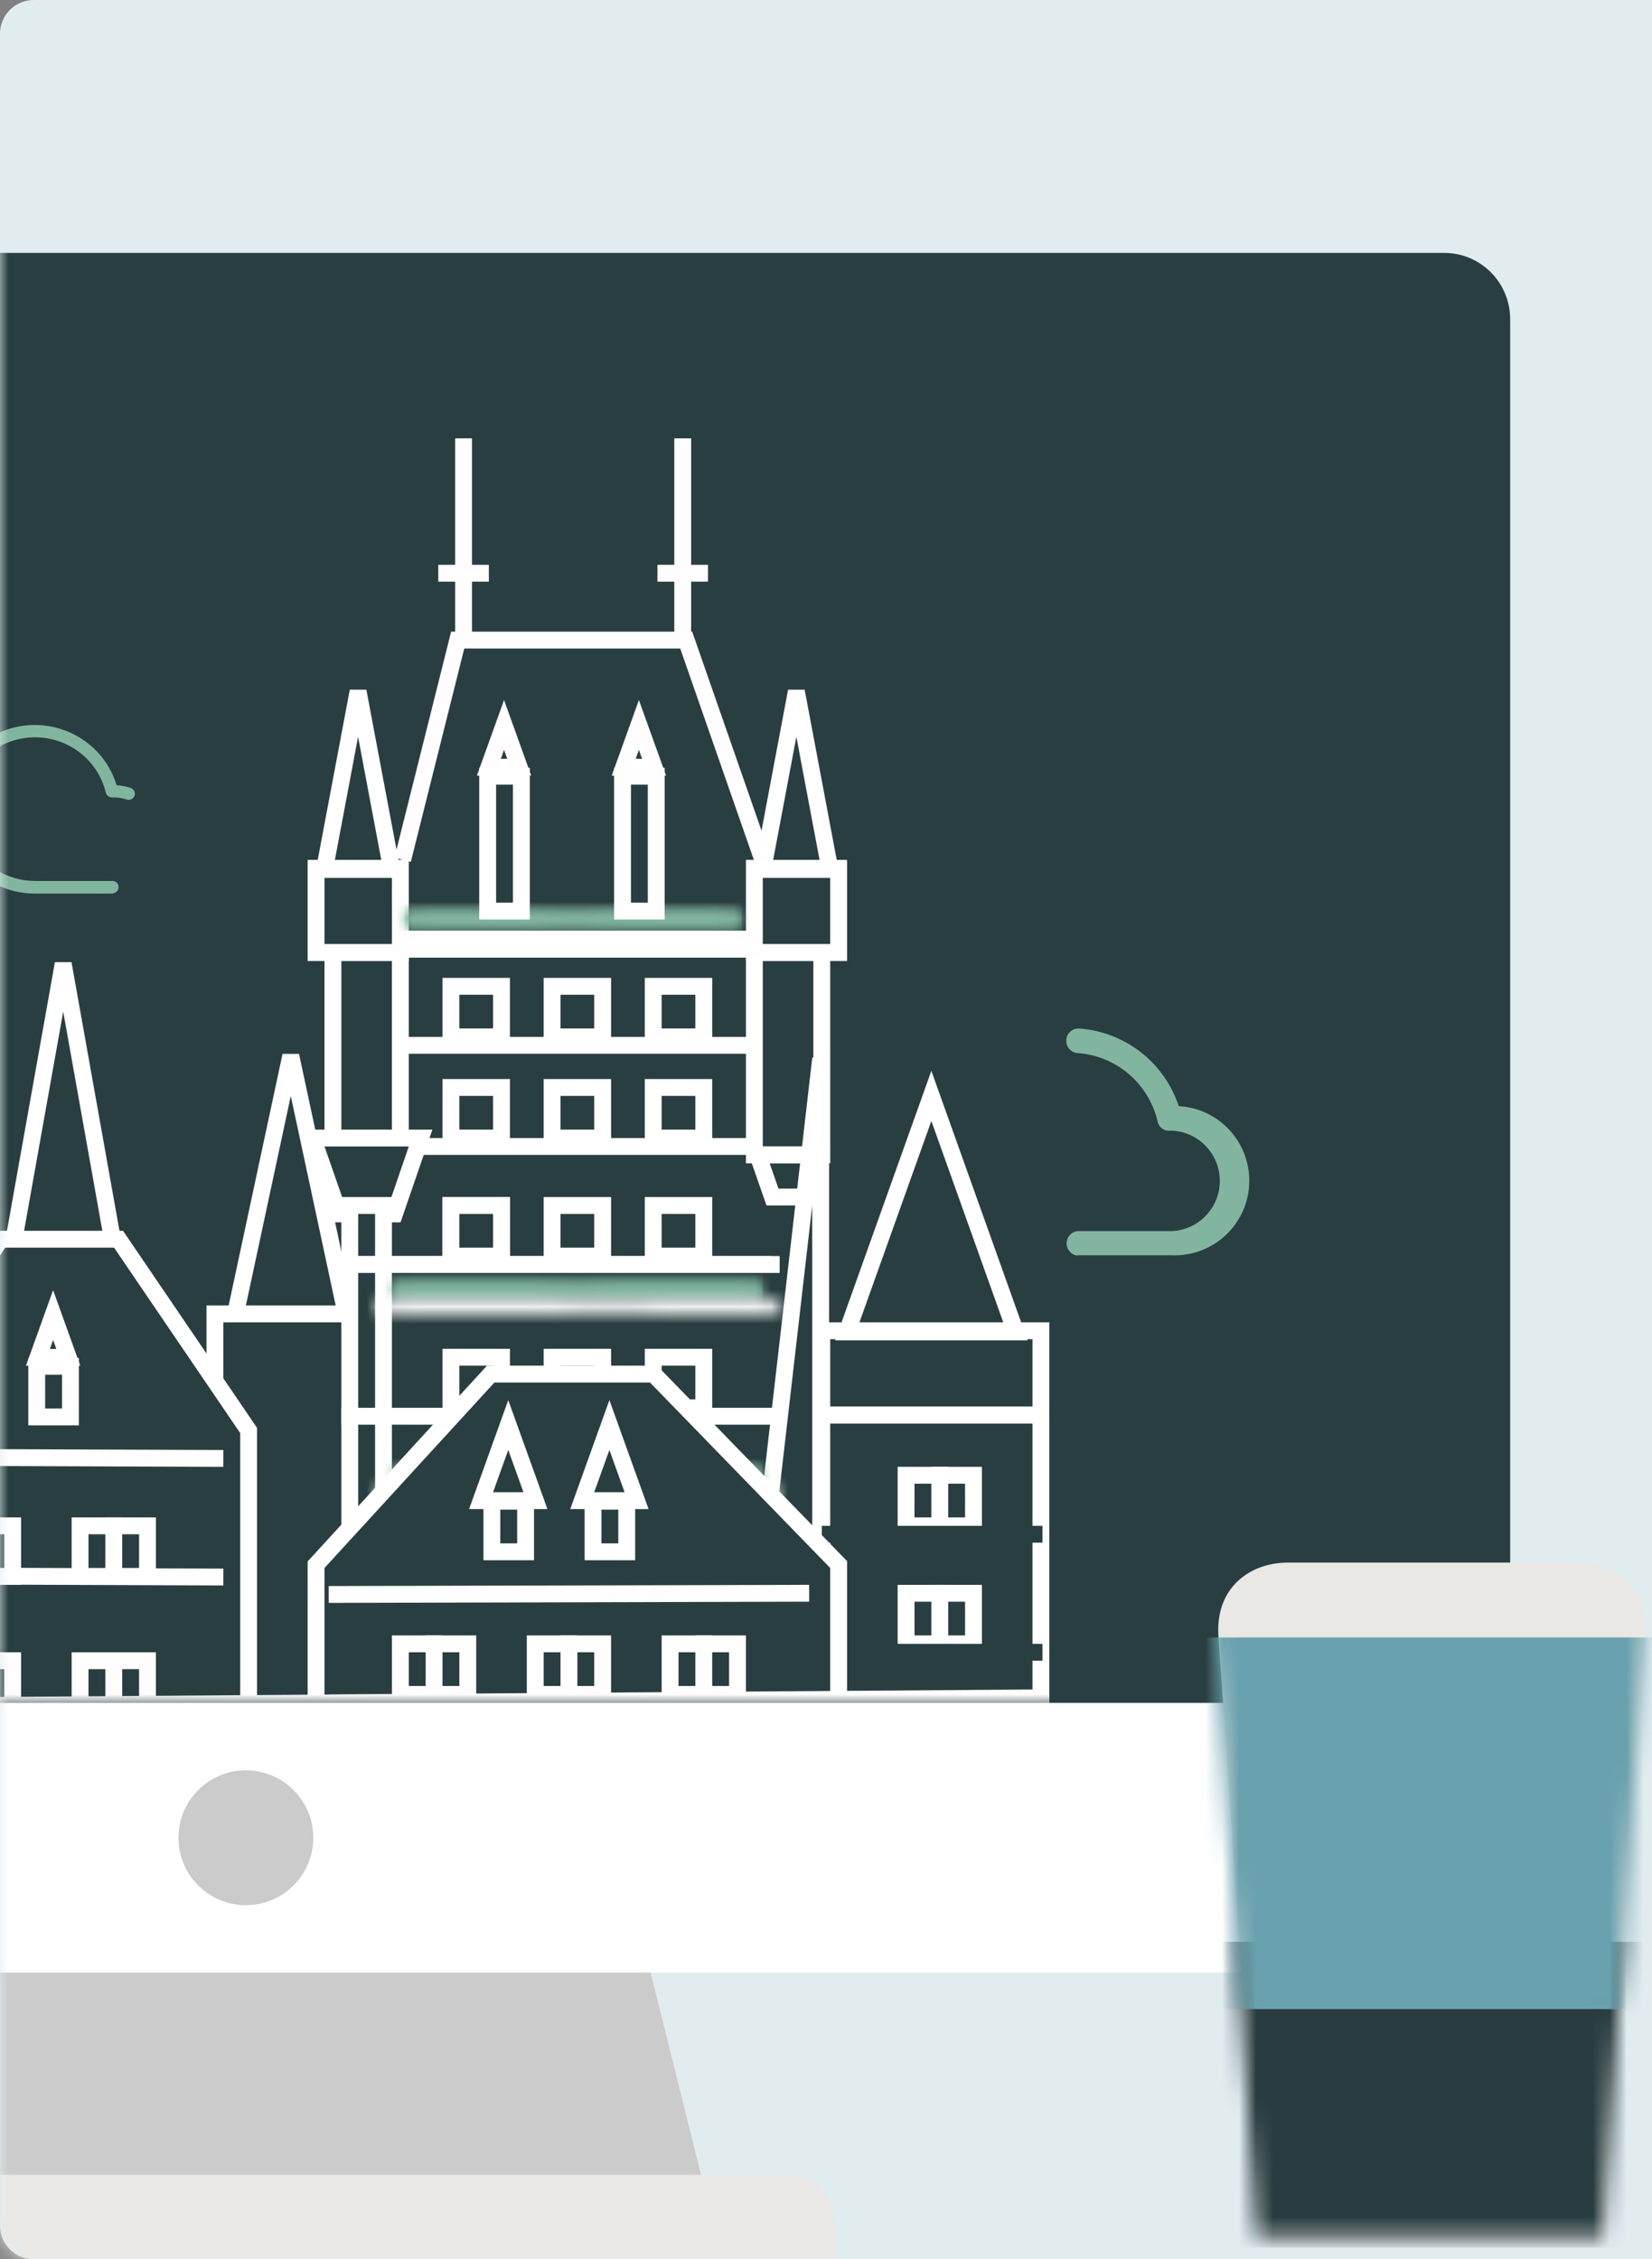 <?xml version="1.0" encoding="UTF-8"?>
<svg width="98px" height="134px" viewBox="0 0 98 134" version="1.1" xmlns="http://www.w3.org/2000/svg" xmlns:xlink="http://www.w3.org/1999/xlink">
    <rect x="0" y="0" width="98" height="134" fill="#808080" stroke="none"/>
    <title>3F6781B3-DE83-44C6-8660-0D00062D7662@1x</title>
    <defs>
        <path d="M2,0 L98,0 L98,0 L98,134 L2,134 C0.895,134 1.3527075e-16,133.105 0,132 L0,2 C-3.57315355e-16,0.895 0.895,2.02906125e-16 2,0 Z" id="path-1"></path>
        <path d="M151.586,86 L0.586,86 L0.586,3.929 C0.586,1.759 2.337,0 4.499,0 L147.673,0 C149.833,0 151.586,1.759 151.586,3.929 L151.586,86 Z" id="path-3"></path>
        <path d="M0.002,0.408 C-0.013,0.664 0.078,0.893 0.206,0.922 L0.206,0.922 L21.788,1 L21.789,1 C21.911,0.99 22.005,0.785 22,0.542 L22,0.542 C22.005,0.3 21.912,0.094 21.791,0.078 L21.791,0.078 L0.206,0 C0.099,0.024 0.014,0.194 0.002,0.408 L0.002,0.408 Z" id="path-5"></path>
        <path d="M0.001,0.408 C-0.012,0.664 0.071,0.893 0.187,0.922 L0.187,0.922 L19.808,1 L19.808,1 C19.919,0.99 20.004,0.785 20,0.542 L20,0.542 C20.005,0.3 19.92,0.094 19.81,0.078 L19.81,0.078 L0.187,0 C0.09,0.024 0.012,0.194 0.001,0.408 L0.001,0.408 Z" id="path-7"></path>
        <path d="M0.245,-1.13686838e-13 C0.109,-1.13686838e-13 0,0.2 0,0.448 L0,0.448 C0,0.695 0.11,0.896 0.245,0.895 L0.245,0.895 L23.779,1 L23.779,0.972 C23.895,0.949 23.986,0.783 23.998,0.572 L23.998,0.572 C24.014,0.323 23.916,0.099 23.779,0.071 L23.779,0.071 L0.245,-1.13686838e-13 L0.245,-1.13686838e-13 Z" id="path-9"></path>
        <path d="M0.002,0.408 C-0.013,0.664 0.078,0.893 0.206,0.922 L0.206,0.922 L21.788,1 L21.789,1 C21.911,0.99 22.005,0.785 22,0.542 L22,0.542 C22.005,0.3 21.912,0.094 21.791,0.078 L21.791,0.078 L0.206,0 C0.099,0.024 0.014,0.194 0.002,0.408 L0.002,0.408 Z" id="path-11"></path>
        <path d="M0.245,-1.13686838e-13 C0.109,-1.13686838e-13 0,0.2 0,0.448 L0,0.448 C0,0.695 0.11,0.896 0.245,0.895 L0.245,0.895 L23.779,1 L23.779,0.972 C23.895,0.949 23.986,0.783 23.998,0.572 L23.998,0.572 C24.014,0.323 23.916,0.099 23.779,0.071 L23.779,0.071 L0.245,-1.13686838e-13 L0.245,-1.13686838e-13 Z" id="path-13"></path>
        <path d="M4.177,0.409 C1.94,0.409 -0.151,1.872 0.026,4.722 L0.026,4.722 L2.527,40.661 L23.085,40.661 L25.585,4.722 C25.762,1.872 23.671,0.409 21.434,0.409 L21.434,0.409 L4.177,0.409 Z" id="path-15"></path>
    </defs>
    <g id="Page-1" stroke="none" stroke-width="1" fill="none" fill-rule="evenodd">
        <g id="Quebec-2021" transform="translate(-37, -46)">
            <g id="Card-/-Reference-with-Stage" transform="translate(36, 45)">
                <g id="Group-Copy" transform="translate(1, 1)">
                    <mask id="mask-2" fill="white">
                        <use xlink:href="#path-1"></use>
                    </mask>
                    <use id="Mask" fill="#E1ECEF" xlink:href="#path-1"></use>
                    <g id="Group-39" mask="url(#mask-2)">
                        <g transform="translate(-78, 15)">
                            <polygon id="Fill-1" fill="#CBCBCB" points="119.586 114 65.586 114 70.32 95 114.851 95"></polygon>
                            <g id="Group-12" stroke-width="1" fill="none" transform="translate(16, 0)">
                                <path d="M145.568,102 L6.876,102 C3.402,102 0.586,99.14 0.586,95.613 L0.655,86 L151.586,86 L151.586,95.613 C151.586,99.14 149.043,102 145.568,102" id="Fill-2" fill="#FFFFFF"></path>
                                <g id="Group-4" transform="translate(0, -0)">
                                    <mask id="mask-4" fill="white">
                                        <use xlink:href="#path-3"></use>
                                    </mask>
                                    <use id="Mask" fill="#293E40" xlink:href="#path-3"></use>
                                    <g id="Group-2" mask="url(#mask-4)">
                                        <g transform="translate(52, 11)">
                                            <path d="M83.445,48.455 L77.825,48.455 C75.399,48.535 73.361,46.648 73.254,44.224 C73.148,41.799 75.013,39.741 77.436,39.608 C78.293,36.996 80.656,35.17 83.4,35 C83.778,35.011 84.085,35.309 84.108,35.686 C84.132,36.064 83.864,36.397 83.49,36.455 C81.173,36.597 79.222,38.242 78.692,40.503 C78.632,40.852 78.313,41.097 77.96,41.063 L77.816,41.063 L77.816,41.063 C76.235,41.15 74.998,42.458 74.998,44.041 C74.998,45.624 76.235,46.931 77.816,47.018 L83.436,47.018 C83.807,47.059 84.087,47.373 84.087,47.745 C84.087,48.118 83.807,48.432 83.436,48.473 L83.445,48.455 Z" id="Fill-1" stroke="none" fill="#81B5A0" fill-rule="evenodd" transform="translate(78.68, 41.736) scale(-1, 1) translate(-78.68, -41.736) "></path>
                                            <path d="M16.705,27 L12.06,27 C9.453,26.998 7.274,25.042 7.024,22.48 C6.774,19.917 8.535,17.586 11.094,17.093 C13.652,16.6 16.172,18.106 16.916,20.573 C17.198,20.592 17.477,20.645 17.745,20.732 C17.936,20.795 18.042,20.996 17.984,21.187 C17.923,21.377 17.717,21.483 17.524,21.423 C17.279,21.342 17.023,21.299 16.765,21.296 L16.654,21.296 C16.477,21.301 16.32,21.184 16.277,21.014 C15.76,18.849 13.642,17.441 11.415,17.783 C9.189,18.125 7.605,20.101 7.778,22.32 C7.952,24.538 9.825,26.25 12.079,26.25 L16.705,26.25 C16.893,26.271 17.036,26.428 17.036,26.616 C17.036,26.803 16.893,26.961 16.705,26.982" id="Fill-3" stroke="none" fill="#81B5A0" fill-rule="evenodd"></path>
                                            <polygon id="Path-5" stroke="#FFFFFF" stroke-width="1" fill="none" points="29.25 25.57 31.242 15 33.234 25.57"></polygon>
                                            <rect id="Rectangle" stroke="#FFFFFF" stroke-width="1" fill="none" x="28.75" y="25.5" width="5" height="5"></rect>
                                            <rect id="Rectangle" stroke="#FFFFFF" stroke-width="1" fill="none" x="29.75" y="30.5" width="4" height="12"></rect>
                                            <polygon id="Path-5" stroke="#FFFFFF" stroke-width="1" fill="none" points="60.25 53 65.25 39 70.25 53"></polygon>
                                            <path d="M13.75,31.156 L16.847,48.5 L10.653,48.5 L13.75,31.156 Z" id="Path-5" stroke="#FFFFFF" stroke-width="1" fill="#293E40" fill-rule="evenodd"></path>
                                            <rect id="Rectangle" stroke="#FFFFFF" stroke-width="1" fill="none" x="58.75" y="52.93" width="13" height="5"></rect>
                                            <rect id="Rectangle" stroke="#FFFFFF" stroke-width="1" fill="none" x="58.75" y="57.93" width="13" height="17"></rect>
                                            <path d="M27.25,36.614 L30.868,53.5 L23.632,53.5 L27.25,36.614 Z" id="Path-5" stroke="#FFFFFF" stroke-width="1" fill="#293E40" fill-rule="evenodd"></path>
                                            <rect id="Rectangle" stroke="#FFFFFF" stroke-width="1" fill="#293E40" fill-rule="evenodd" x="22.75" y="51.93" width="9" height="24"></rect>
                                            <path d="M34.951,41.5 L33.404,46 L30.116,46 L28.546,41.5 L34.951,41.5 Z" id="Path-6" stroke="#FFFFFF" stroke-width="1" fill="#293E40" fill-rule="evenodd"></path>
                                            <polygon id="Path-5" stroke="#FFFFFF" stroke-width="1" fill="none" points="55.25 25.57 57.242 15 59.234 25.57"></polygon>
                                            <rect id="Rectangle" stroke="#FFFFFF" stroke-width="1" fill="none" x="54.75" y="25.5" width="5" height="5"></rect>
                                            <rect id="Rectangle" stroke="#FFFFFF" stroke-width="1" fill="none" x="54.75" y="30.5" width="4" height="12"></rect>
                                            <path d="M58.659,42.5 L58.237,45 L55.826,45 L54.954,42.5 L58.659,42.5 Z" id="Path-6" stroke="#FFFFFF" stroke-width="1" fill="none"></path>
                                            <path d="M58.683,36.783 L58.683,65 L55.435,65 L58.683,36.783 Z" id="Path-7" stroke="#FFFFFF" stroke-width="1" fill="#293E40" fill-rule="evenodd"></path>
                                            <path d="M32.75,45.5 L32.75,64.5 L30.75,64.5 L30.75,45.5 L32.75,45.5 Z" id="Rectangle" stroke="#FFFFFF" stroke-width="1" fill="#293E40" fill-rule="evenodd"></path>
                                            <rect id="Rectangle" stroke="#FFFFFF" stroke-width="1" fill="none" x="36.75" y="45.5" width="3" height="3"></rect>
                                            <rect id="Rectangle" stroke="#FFFFFF" stroke-width="1" fill="#293E40" fill-rule="evenodd" x="48.75" y="45.5" width="3" height="3"></rect>
                                            <line x1="30.25" y1="49" x2="55.25" y2="49" id="Line-2" stroke="#FFFFFF" stroke-width="1" fill="none" stroke-linecap="square"></line>
                                            <rect id="Rectangle" stroke="#FFFFFF" stroke-width="1" fill="#293E40" fill-rule="evenodd" x="36.75" y="45.5" width="3" height="3"></rect>
                                            <rect id="Rectangle" stroke="#FFFFFF" stroke-width="1" fill="#293E40" fill-rule="evenodd" x="42.75" y="45.5" width="3" height="3"></rect>
                                            <line x1="30.75" y1="49" x2="55.75" y2="49" id="Line-2" stroke="#FFFFFF" stroke-width="1" fill="none" stroke-linecap="square"></line>
                                            <g id="Group-24" stroke="none" stroke-width="1" fill="none" fill-rule="evenodd" transform="translate(33.25, 50)">
                                                <mask id="mask-6" fill="white">
                                                    <use xlink:href="#path-5"></use>
                                                </mask>
                                                <g id="Clip-22"></g>
                                                <polygon id="Fill-21" fill="#81B5A0" mask="url(#mask-6)" points="0 18 22 18 22 -14 0 -14"></polygon>
                                                <polygon id="Fill-23" fill="#81B5A0" mask="url(#mask-6)" points="-1 3 24 3 24 -2 -1 -2"></polygon>
                                            </g>
                                            <g id="Group-24" stroke="none" stroke-width="1" fill="none" fill-rule="evenodd" transform="translate(34, 28)">
                                                <mask id="mask-8" fill="white">
                                                    <use xlink:href="#path-7"></use>
                                                </mask>
                                                <g id="Clip-22"></g>
                                                <polygon id="Fill-21" fill="#81B5A0" mask="url(#mask-8)" points="0 18 20 18 20 -14 0 -14"></polygon>
                                                <polygon id="Fill-23" fill="#81B5A0" mask="url(#mask-8)" points="-0.909 3 21.818 3 21.818 -2 -0.909 -2"></polygon>
                                            </g>
                                            <g id="Group-30" stroke="none" stroke-width="1" fill="none" fill-rule="evenodd" transform="translate(32.25, 51)">
                                                <mask id="mask-10" fill="white">
                                                    <use xlink:href="#path-9"></use>
                                                </mask>
                                                <g id="Clip-29"></g>
                                                <polygon id="Fill-28" fill="#FFFFFF" mask="url(#mask-10)" points="-2 2 25 2 25 -1 -2 -1"></polygon>
                                            </g>
                                            <g id="Group-24" stroke="none" stroke-width="1" fill="none" fill-rule="evenodd" transform="translate(33.25, 61)">
                                                <mask id="mask-12" fill="white">
                                                    <use xlink:href="#path-11"></use>
                                                </mask>
                                                <g id="Clip-22"></g>
                                                <polygon id="Fill-21" fill="#81B5A0" mask="url(#mask-12)" points="0 18 22 18 22 -14 0 -14"></polygon>
                                                <polygon id="Fill-23" fill="#81B5A0" mask="url(#mask-12)" points="-1 3 24 3 24 -2 -1 -2"></polygon>
                                            </g>
                                            <g id="Group-30" stroke="none" stroke-width="1" fill="none" fill-rule="evenodd" transform="translate(32.25, 62)">
                                                <mask id="mask-14" fill="white">
                                                    <use xlink:href="#path-13"></use>
                                                </mask>
                                                <g id="Clip-29"></g>
                                                <polygon id="Fill-28" fill="#FFFFFF" mask="url(#mask-14)" points="-2 2 25 2 25 -1 -2 -1"></polygon>
                                            </g>
                                            <rect id="Rectangle" stroke="#FFFFFF" stroke-width="1" fill="#293E40" fill-rule="evenodd" x="48.75" y="54.5" width="3" height="3"></rect>
                                            <rect id="Rectangle" stroke="#FFFFFF" stroke-width="1" fill="#293E40" fill-rule="evenodd" x="36.75" y="54.5" width="3" height="3"></rect>
                                            <rect id="Rectangle" stroke="#FFFFFF" stroke-width="1" fill="#293E40" fill-rule="evenodd" x="42.75" y="54.5" width="3" height="3"></rect>
                                            <line x1="30.75" y1="58" x2="55.75" y2="58" id="Line-2" stroke="#FFFFFF" stroke-width="1" fill="#FFFFFF" fill-rule="evenodd" stroke-linecap="square"></line>
                                            <rect id="Rectangle-Copy-4" stroke="#FFFFFF" stroke-width="1" fill="#293E40" fill-rule="evenodd" x="48.75" y="38.5" width="3" height="3"></rect>
                                            <rect id="Rectangle-Copy-3" stroke="#FFFFFF" stroke-width="1" fill="#293E40" fill-rule="evenodd" x="36.75" y="38.5" width="3" height="3"></rect>
                                            <rect id="Rectangle-Copy" stroke="#FFFFFF" stroke-width="1" fill="#293E40" fill-rule="evenodd" x="42.75" y="38.5" width="3" height="3"></rect>
                                            <line x1="35.25" y1="42" x2="54.25" y2="42" id="Line-2-Copy" stroke="#FFFFFF" stroke-width="1" fill="none" stroke-linecap="square"></line>
                                            <rect id="Rectangle-Copy-4" stroke="#FFFFFF" stroke-width="1" fill="#293E40" fill-rule="evenodd" x="48.75" y="32.5" width="3" height="3"></rect>
                                            <rect id="Rectangle-Copy-3" stroke="#FFFFFF" stroke-width="1" fill="#293E40" fill-rule="evenodd" x="36.75" y="32.5" width="3" height="3"></rect>
                                            <rect id="Rectangle-Copy" stroke="#FFFFFF" stroke-width="1" fill="#293E40" fill-rule="evenodd" x="42.75" y="32.5" width="3" height="3"></rect>
                                            <rect id="Rectangle-Copy" stroke="#FFFFFF" stroke-width="1" fill="none" x="38.929" y="20.04" width="2" height="8"></rect>
                                            <line x1="34.25" y1="36" x2="54.25" y2="36" id="Line-2-Copy" stroke="#FFFFFF" stroke-width="1" fill="#FFFFFF" fill-rule="evenodd" stroke-linecap="square"></line>
                                            <rect id="Rectangle-Copy-3" stroke="#FFFFFF" stroke-width="1" fill="#293E40" fill-rule="evenodd" x="63.75" y="61.5" width="4" height="3"></rect>
                                            <line x1="65.75" y1="61.5" x2="65.75" y2="64.5" id="Line-5" stroke="#FFFFFF" stroke-width="1" fill="none" stroke-linecap="square"></line>
                                            <line x1="59.25" y1="65" x2="71.341" y2="65" id="Line-2-Copy" stroke="#293E40" stroke-width="1" fill="#FFFFFF" fill-rule="evenodd" stroke-linecap="square"></line>
                                            <rect id="Rectangle-Copy-3" stroke="#FFFFFF" stroke-width="1" fill="#293E40" fill-rule="evenodd" x="63.75" y="68.5" width="4" height="3"></rect>
                                            <line x1="65.75" y1="68.5" x2="65.75" y2="71.5" id="Line-5" stroke="#FFFFFF" stroke-width="1" fill="none" stroke-linecap="square"></line>
                                            <line x1="59.25" y1="72" x2="71.341" y2="72" id="Line-2-Copy" stroke="#293E40" stroke-width="1" fill="#FFFFFF" fill-rule="evenodd" stroke-linecap="square"></line>
                                            <path d="M48.771,55.5 L59.75,66.797 L59.75,76.5 L28.75,76.5 L28.75,66.806 L39.109,55.5 L48.771,55.5 Z" id="Combined-Shape" stroke="#FFFFFF" stroke-width="1" fill="#293E40" fill-rule="evenodd"></path>
                                            <rect id="Rectangle-Copy-3" stroke="#FFFDFD" stroke-width="1" fill="none" x="41.75" y="71.5" width="4" height="3"></rect>
                                            <line x1="43.75" y1="71.5" x2="43.75" y2="74.5" id="Line-5" stroke="#FFFDFD" stroke-width="1" fill="none" stroke-linecap="square"></line>
                                            <rect id="Rectangle-Copy-3" stroke="#FFFDFD" stroke-width="1" fill="none" x="33.75" y="71.5" width="4" height="3"></rect>
                                            <line x1="35.75" y1="71.5" x2="35.75" y2="74.5" id="Line-5" stroke="#FFFDFD" stroke-width="1" fill="none" stroke-linecap="square"></line>
                                            <rect id="Rectangle-Copy-3" stroke="#FFFDFD" stroke-width="1" fill="none" x="49.75" y="71.5" width="4" height="3"></rect>
                                            <line x1="51.75" y1="71.5" x2="51.75" y2="74.5" id="Line-5" stroke="#FFFDFD" stroke-width="1" fill="none" stroke-linecap="square"></line>
                                            <line x1="30" y1="75" x2="57.5" y2="74.93" id="Line-2-Copy" stroke="#FFFDFD" stroke-width="1" fill="none" stroke-linecap="square"></line>
                                            <line x1="30" y1="68.57" x2="57.5" y2="68.5" id="Line-2-Copy" stroke="#FFFDFD" stroke-width="1" fill="none" stroke-linecap="square"></line>
                                            <line x1="34.25" y1="30" x2="54.25" y2="30" id="Line-2-Copy" stroke="#FFFDFD" stroke-width="1.6" fill="none" stroke-linecap="square"></line>
                                            <polygon id="Path-8" stroke="#FFFDFD" stroke-width="1" fill="none" points="39.901 17 39 19.506 40.802 19.506"></polygon>
                                            <rect id="Rectangle-Copy" stroke="#FFFDFD" stroke-width="1" fill="none" x="46.929" y="20.04" width="2" height="8"></rect>
                                            <polygon id="Path-8" stroke="#FFFDFD" stroke-width="1" fill="none" points="47.901 17 47 19.506 48.802 19.506"></polygon>
                                            <rect id="Rectangle-Copy" stroke="#FFFFFF" stroke-width="1" fill="#293E40" fill-rule="evenodd" x="39.179" y="63.04" width="2" height="3"></rect>
                                            <path d="M40.151,58.522 L41.763,63.006 L38.539,63.006 L40.151,58.522 Z" id="Path-8" stroke="#FFFFFF" stroke-width="1" fill="#293E40" fill-rule="evenodd"></path>
                                            <rect id="Rectangle-Copy" stroke="#FFFFFF" stroke-width="1" fill="#293E40" fill-rule="evenodd" x="45.179" y="63.04" width="2" height="3"></rect>
                                            <path d="M46.151,58.522 L47.763,63.006 L44.539,63.006 L46.151,58.522 Z" id="Path-8" stroke="#FFFFFF" stroke-width="1" fill="#293E40" fill-rule="evenodd"></path>
                                            <path d="M17.032,47.5 L24.75,58.846 L24.75,76.5 L2.75,76.5 L2.75,58.853 L10.032,47.5 L17.032,47.5 Z" id="Combined-Shape" stroke="#FFFFFF" stroke-width="1" fill="#293E40" fill-rule="evenodd"></path>
                                            <line x1="3.75" y1="60.43" x2="22.75" y2="60.5" id="Line-2-Copy" stroke="#FFFDFD" stroke-width="1" fill="none" stroke-linecap="square"></line>
                                            <line x1="3.75" y1="67.465" x2="22.75" y2="67.535" id="Line-2-Copy" stroke="#FFFDFD" stroke-width="1" fill="none" stroke-linecap="square"></line>
                                            <rect id="Rectangle-Copy-3" stroke="#FFFFFF" stroke-width="1" fill="#293E40" fill-rule="evenodd" x="6.75" y="64.5" width="4" height="3"></rect>
                                            <rect id="Rectangle-Copy-3" stroke="#FFFFFF" stroke-width="1" fill="#293E40" fill-rule="evenodd" x="14.75" y="64.5" width="4" height="3"></rect>
                                            <line x1="16.75" y1="64.5" x2="16.75" y2="67.5" id="Line-5" stroke="#FFFFFF" stroke-width="1" fill="#D8D8D8" fill-rule="evenodd" stroke-linecap="square"></line>
                                            <line x1="3.75" y1="75.465" x2="22.75" y2="75.535" id="Line-2-Copy" stroke="#FFFDFD" stroke-width="1" fill="none" stroke-linecap="square"></line>
                                            <rect id="Rectangle-Copy-3" stroke="#FFFDFD" stroke-width="1" fill="none" x="14.75" y="72.5" width="4" height="3"></rect>
                                            <line x1="16.75" y1="72.5" x2="16.75" y2="75.5" id="Line-5" stroke="#FFFDFD" stroke-width="1" fill="none" stroke-linecap="square"></line>
                                            <rect id="Rectangle-Copy-3" stroke="#FFFDFD" stroke-width="1" fill="none" x="6.75" y="72.5" width="4" height="3"></rect>
                                            <rect id="Rectangle-Copy" stroke="#FFFDFD" stroke-width="1" fill="none" x="12.179" y="55.04" width="2" height="3"></rect>
                                            <polygon id="Path-8" stroke="#FFFDFD" stroke-width="1" fill="none" points="13.151 52 12.25 54.506 14.052 54.506"></polygon>
                                            <line x1="37.5" y1="0.5" x2="37.5" y2="11" id="Line-3" stroke="#FFFDFD" stroke-width="1" fill="none" stroke-linecap="square"></line>
                                            <line x1="36.5" y1="8" x2="38.5" y2="8" id="Line-4" stroke="#FFFDFD" stroke-width="1" fill="none" stroke-linecap="square"></line>
                                            <line x1="50.5" y1="0.5" x2="50.5" y2="11" id="Line-3" stroke="#FFFDFD" stroke-width="1" fill="none" stroke-linecap="square"></line>
                                            <line x1="49.5" y1="8" x2="51.5" y2="8" id="Line-4" stroke="#FFFDFD" stroke-width="1" fill="none" stroke-linecap="square"></line>
                                            <rect id="Rectangle" stroke="none" fill="none" x="60.25" y="55" width="2" height="2"></rect>
                                            <rect id="Rectangle" stroke="none" fill="none" x="26.25" y="56" width="2" height="2"></rect>
                                            <rect id="Rectangle" stroke="none" fill="none" x="26.25" y="61" width="2" height="2"></rect>
                                            <rect id="Rectangle" stroke="none" fill="none" x="26.25" y="67" width="2" height="2"></rect>
                                            <rect id="Rectangle" stroke="none" fill="none" x="26.25" y="73" width="2" height="2"></rect>
                                            <rect id="Rectangle" stroke="none" fill="none" x="64.25" y="55" width="2" height="2"></rect>
                                            <rect id="Rectangle" stroke="none" fill="none" x="68.25" y="55" width="2" height="2"></rect>
                                            <line x1="3.25" y1="75.496" x2="72.248" y2="75" id="Path-11" stroke="#FFFDFD" stroke-width="1.6" fill="none"></line>
                                            <polyline id="Path-12" stroke="#FFFDFD" stroke-width="1" fill="none" points="33.885 25 37.151 11.966 50.707 11.966 55.25 25"></polyline>
                                        </g>
                                    </g>
                                </g>
                                <path d="M80.586,94 C80.586,96.209 78.795,98 76.586,98 C74.376,98 72.586,96.209 72.586,94 C72.586,91.791 74.376,90 76.586,90 C78.795,90 80.586,91.791 80.586,94" id="Fill-6" fill="#CBCBCB"></path>
                                <path d="M111.586,119 L40.586,119 L40.586,117.104 C40.586,115.39 41.898,114 43.517,114 L108.655,114 C110.273,114 111.586,115.39 111.586,117.104 L111.586,119 Z" id="Fill-8" fill="#EAE8E4"></path>
                                <path d="M157.113,118.028 L136.754,118.028 L134.278,82.004 C134.102,79.147 136.173,77.681 138.389,77.681 L155.477,77.681 C157.694,77.681 159.764,79.147 159.588,82.004 L157.113,118.028 Z" id="Fill-10" fill="#EAE8E4"></path>
                            </g>
                            <g id="Group-16" stroke-width="1" fill="none" transform="translate(150, 77)">
                                <mask id="mask-16" fill="white">
                                    <use xlink:href="#path-15"></use>
                                </mask>
                                <g id="Clip-14"></g>
                                <polygon id="Fill-13" fill="#293D40" mask="url(#mask-16)" points="-4.313 41.321 32.357 41.321 32.357 23.174 -4.313 23.174"></polygon>
                                <polygon id="Fill-15" fill="#69A1AE" mask="url(#mask-16)" points="-4.313 27.164 32.357 27.164 32.357 5.121 -4.313 5.121"></polygon>
                            </g>
                        </g>
                    </g>
                </g>
            </g>
        </g>
    </g>
</svg>